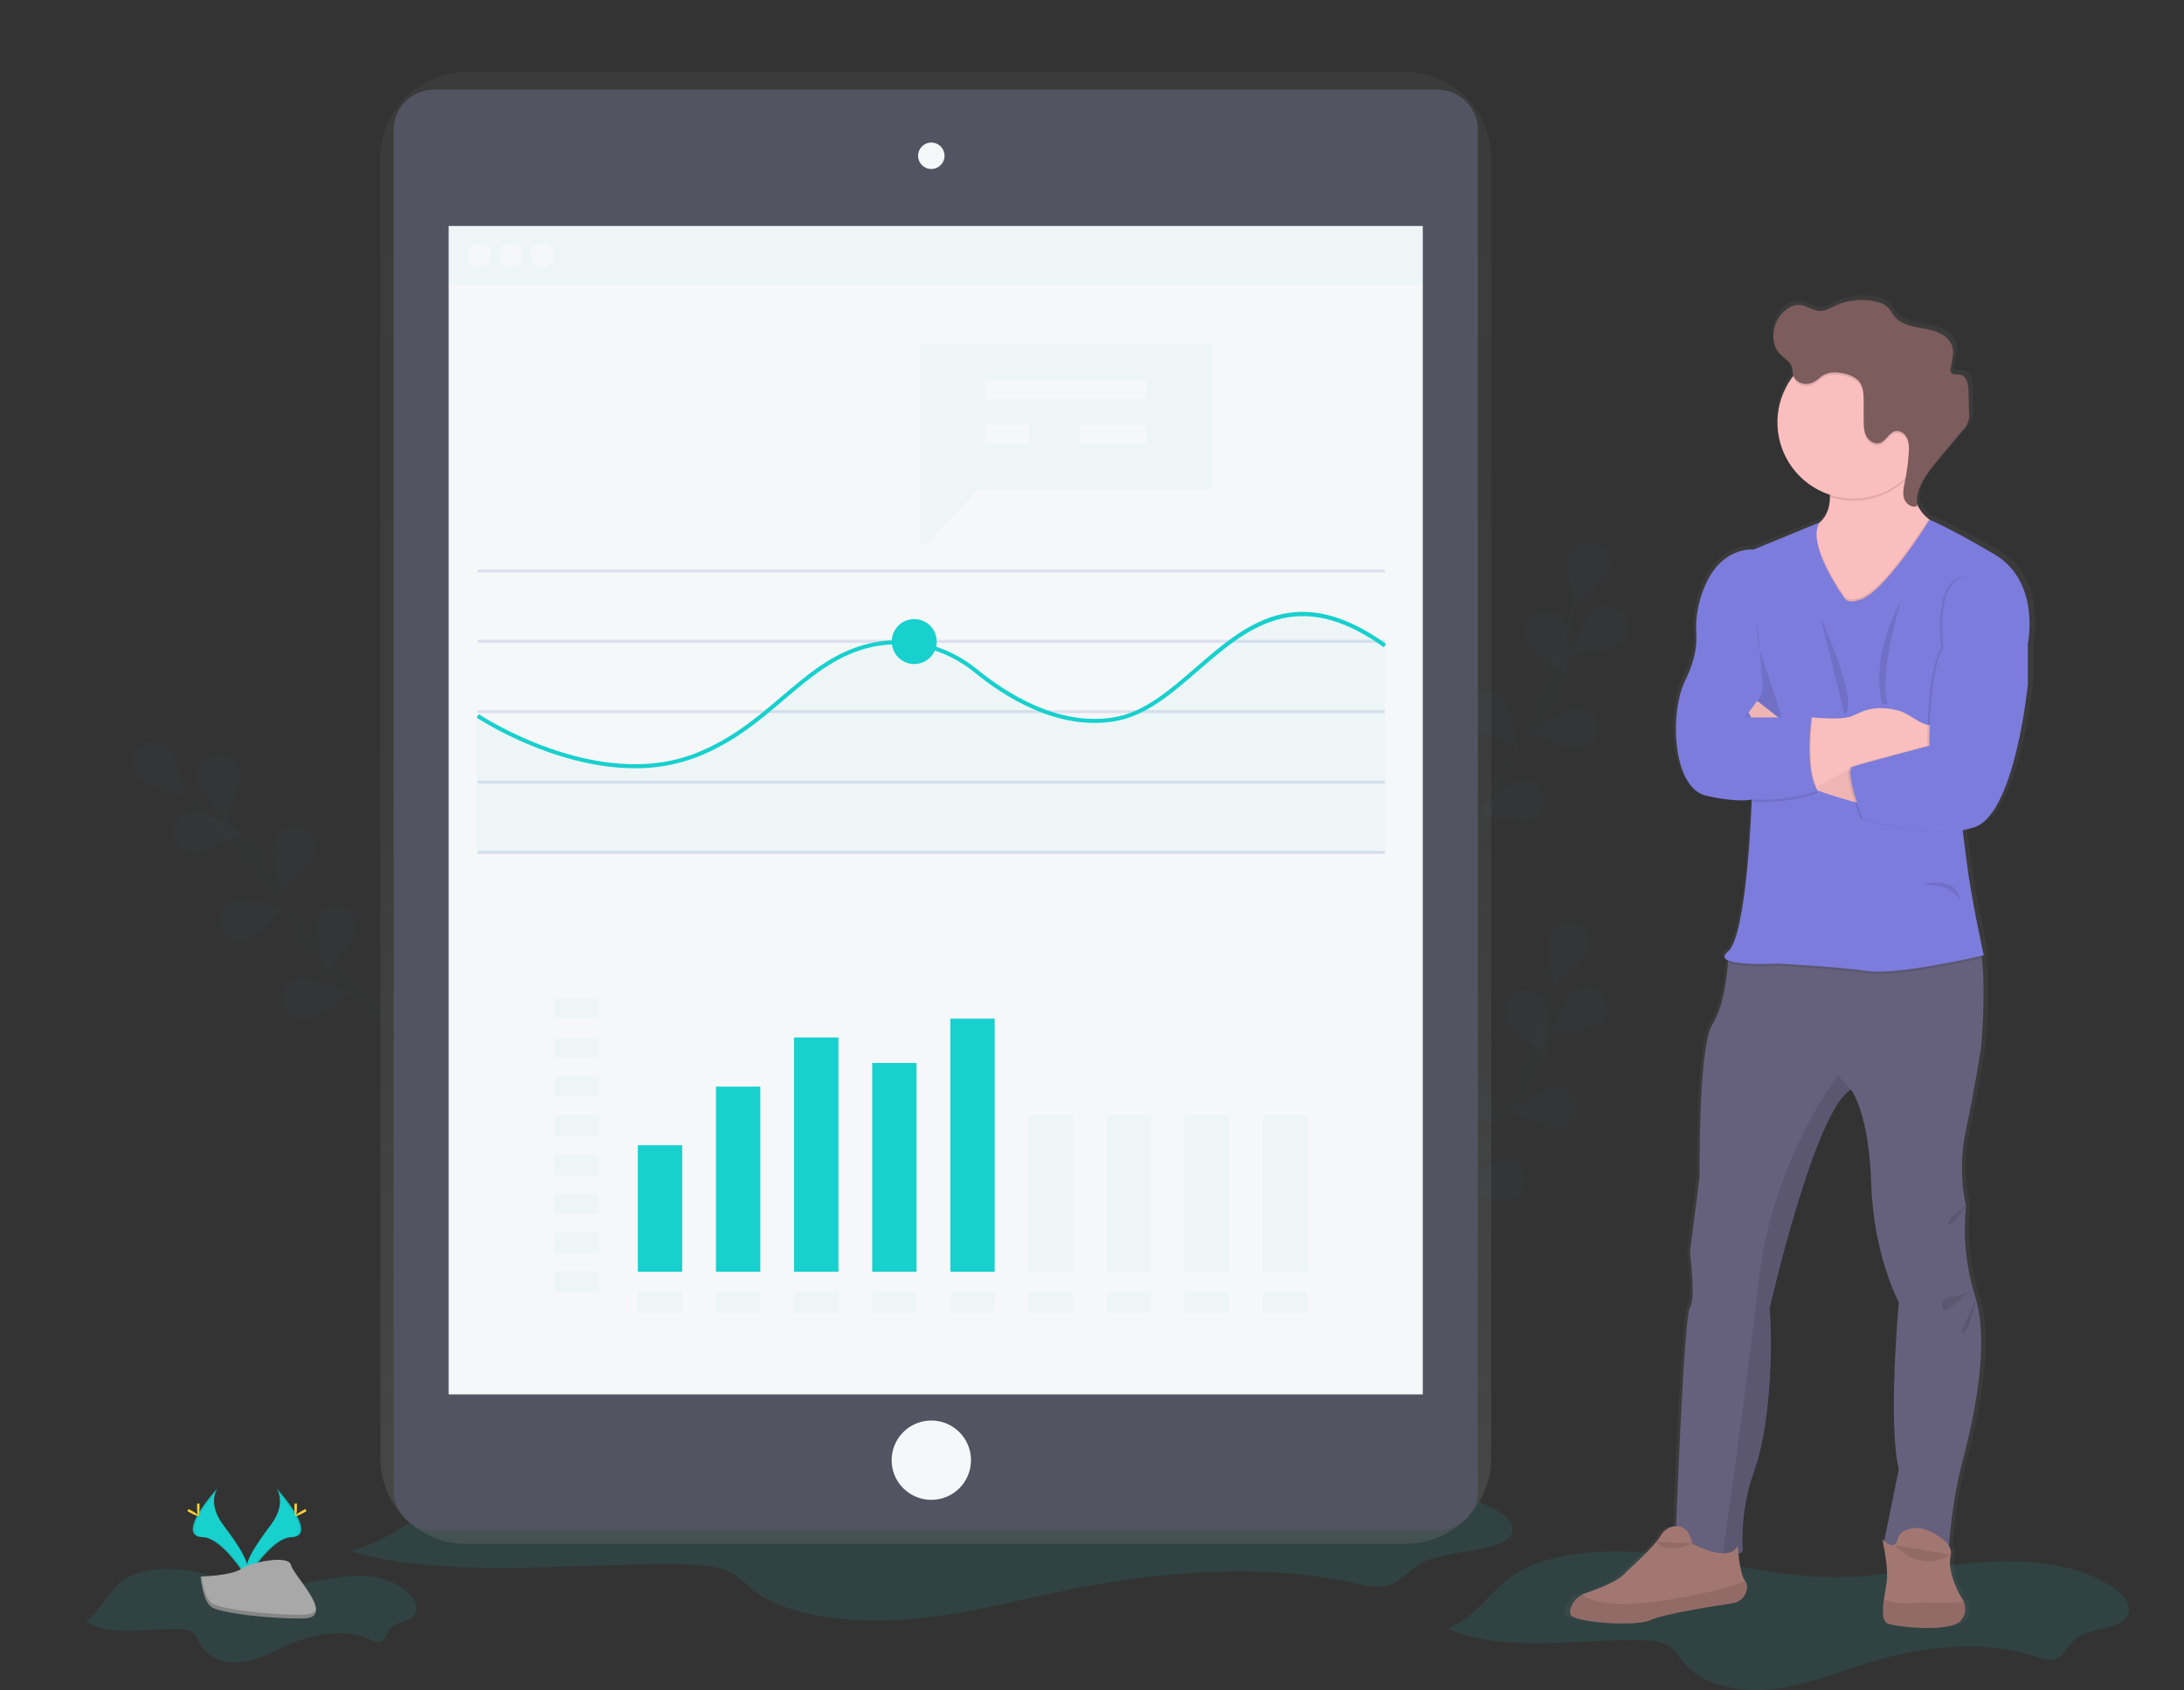<svg width="323" height="250" viewBox="0 0 323 250" fill="none" xmlns="http://www.w3.org/2000/svg">
<rect x="0" y="0" width="323" height="250" fill="#333333" stroke="none"/>
<g clip-path="url(#clip0)">
<g opacity="0.1">
<path opacity="0.1" d="M213.301 188.141C213.301 188.141 214.358 173.318 222.701 165.236C226.223 161.868 228.557 157.449 229.352 152.642C229.711 150.356 229.861 148.043 229.8 145.73" fill="#18D0CD"/>
<path opacity="0.1" d="M235.028 140.606C234.416 142.243 229.68 145.883 229.68 145.883C229.68 145.883 228.485 140.029 229.103 138.392C229.397 137.606 229.991 136.969 230.754 136.621C231.517 136.273 232.387 136.243 233.173 136.537C233.959 136.83 234.596 137.424 234.944 138.187C235.291 138.95 235.322 139.82 235.028 140.606Z" fill="#18D0CD"/>
<path opacity="0.1" d="M236.536 151.503C235.132 152.543 229.18 153.024 229.18 153.024C229.18 153.024 231.361 147.463 232.765 146.421C233.44 145.947 234.273 145.756 235.087 145.888C235.901 146.019 236.631 146.463 237.123 147.125C237.614 147.787 237.828 148.615 237.718 149.432C237.608 150.249 237.184 150.991 236.536 151.5V151.503Z" fill="#18D0CD"/>
<path opacity="0.1" d="M230.534 166.912C228.795 167.103 223.414 164.521 223.414 164.521C223.414 164.521 228.105 160.822 229.841 160.637C230.648 160.593 231.441 160.859 232.058 161.382C232.675 161.904 233.068 162.643 233.156 163.446C233.245 164.25 233.023 165.057 232.535 165.701C232.048 166.346 231.332 166.779 230.534 166.912Z" fill="#18D0CD"/>
<path opacity="0.1" d="M223.367 177.549C221.688 178.03 215.945 176.386 215.945 176.386C215.945 176.386 219.943 171.949 221.622 171.468C222.026 171.34 222.45 171.294 222.872 171.333C223.293 171.371 223.702 171.494 224.075 171.694C224.448 171.894 224.778 172.166 225.043 172.496C225.309 172.825 225.506 173.204 225.623 173.611C225.74 174.017 225.774 174.443 225.723 174.863C225.672 175.284 225.538 175.689 225.327 176.056C225.117 176.423 224.835 176.745 224.498 177.001C224.162 177.257 223.777 177.444 223.367 177.549Z" fill="#18D0CD"/>
<path opacity="0.1" d="M222.842 151.016C223.588 152.594 228.614 155.818 228.614 155.818C228.614 155.818 229.307 149.887 228.557 148.306C228.183 147.573 227.538 147.014 226.759 146.748C225.979 146.483 225.127 146.531 224.383 146.884C223.639 147.237 223.062 147.866 222.774 148.637C222.486 149.409 222.51 150.262 222.842 151.016Z" fill="#18D0CD"/>
<path opacity="0.1" d="M214.615 163.562C215.81 164.844 221.562 166.419 221.562 166.419C221.562 166.419 220.447 160.55 219.261 159.266C218.69 158.653 217.9 158.291 217.064 158.26C216.227 158.229 215.412 158.53 214.797 159.099C214.182 159.667 213.818 160.456 213.784 161.293C213.75 162.129 214.049 162.946 214.615 163.562Z" fill="#18D0CD"/>
<path opacity="0.1" d="M208.296 176.852C209.246 178.316 214.66 180.841 214.66 180.841C214.66 180.841 214.552 174.865 213.599 173.404C213.131 172.727 212.417 172.258 211.609 172.099C210.801 171.939 209.962 172.101 209.272 172.55C208.581 172.999 208.093 173.7 207.91 174.503C207.728 175.307 207.866 176.149 208.296 176.852Z" fill="#18D0CD"/>
<path opacity="0.1" d="M235.028 140.606C234.416 142.243 229.68 145.883 229.68 145.883C229.68 145.883 228.485 140.029 229.103 138.392C229.397 137.606 229.991 136.969 230.754 136.621C231.517 136.273 232.387 136.243 233.173 136.537C233.959 136.83 234.596 137.424 234.944 138.187C235.291 138.95 235.322 139.82 235.028 140.606Z" fill="#18D0CD"/>
<path opacity="0.1" d="M236.536 151.503C235.132 152.543 229.18 153.024 229.18 153.024C229.18 153.024 231.361 147.463 232.765 146.421C233.44 145.947 234.273 145.756 235.087 145.888C235.901 146.019 236.631 146.463 237.123 147.125C237.614 147.787 237.828 148.615 237.718 149.432C237.608 150.249 237.184 150.991 236.536 151.5V151.503Z" fill="#18D0CD"/>
<path opacity="0.1" d="M230.534 166.912C228.795 167.103 223.414 164.521 223.414 164.521C223.414 164.521 228.105 160.822 229.841 160.637C230.648 160.593 231.441 160.859 232.058 161.382C232.675 161.904 233.068 162.643 233.156 163.446C233.245 164.25 233.023 165.057 232.535 165.701C232.048 166.346 231.332 166.779 230.534 166.912Z" fill="#18D0CD"/>
<path opacity="0.1" d="M223.367 177.549C221.688 178.03 215.945 176.386 215.945 176.386C215.945 176.386 219.943 171.949 221.622 171.468C222.026 171.34 222.45 171.294 222.872 171.333C223.293 171.371 223.702 171.494 224.075 171.694C224.448 171.894 224.778 172.166 225.043 172.496C225.309 172.825 225.506 173.204 225.623 173.611C225.74 174.017 225.774 174.443 225.723 174.863C225.672 175.284 225.538 175.689 225.327 176.056C225.117 176.423 224.835 176.745 224.498 177.001C224.162 177.257 223.777 177.444 223.367 177.549Z" fill="#18D0CD"/>
<path opacity="0.1" d="M222.842 151.016C223.588 152.594 228.614 155.818 228.614 155.818C228.614 155.818 229.307 149.887 228.557 148.306C228.183 147.573 227.538 147.014 226.759 146.748C225.979 146.483 225.127 146.531 224.383 146.884C223.639 147.237 223.062 147.866 222.774 148.637C222.486 149.409 222.51 150.262 222.842 151.016Z" fill="#18D0CD"/>
<path opacity="0.1" d="M214.615 163.562C215.81 164.844 221.562 166.419 221.562 166.419C221.562 166.419 220.447 160.55 219.261 159.266C218.69 158.653 217.9 158.291 217.064 158.26C216.227 158.229 215.412 158.53 214.797 159.099C214.182 159.667 213.818 160.456 213.784 161.293C213.75 162.129 214.049 162.946 214.615 163.562Z" fill="#18D0CD"/>
<path opacity="0.1" d="M208.296 176.852C209.246 178.316 214.66 180.841 214.66 180.841C214.66 180.841 214.552 174.865 213.599 173.404C213.131 172.727 212.417 172.258 211.609 172.099C210.801 171.939 209.962 172.101 209.272 172.55C208.581 172.999 208.093 173.7 207.91 174.503C207.728 175.307 207.866 176.149 208.296 176.852Z" fill="#18D0CD"/>
</g>
<g opacity="0.1">
<path opacity="0.1" d="M216.23 132.034C216.23 132.034 217.288 117.211 225.63 109.128C229.151 105.76 231.485 101.341 232.282 96.534C232.644 94.249 232.794 91.936 232.73 89.623" fill="#18D0CD"/>
<path opacity="0.1" d="M237.957 84.499C237.359 86.133 232.611 89.772 232.611 89.772C232.611 89.772 231.416 83.919 232.032 82.285C232.325 81.499 232.919 80.862 233.682 80.514C234.445 80.166 235.315 80.135 236.101 80.429C236.887 80.723 237.524 81.316 237.872 82.08C238.22 82.843 238.25 83.713 237.957 84.499Z" fill="#18D0CD"/>
<path opacity="0.1" d="M239.477 95.393C238.076 96.435 232.121 96.913 232.121 96.913C232.121 96.913 234.302 91.356 235.707 90.313C236.039 90.052 236.421 89.86 236.828 89.749C237.236 89.638 237.662 89.61 238.081 89.666C238.5 89.722 238.904 89.862 239.268 90.076C239.632 90.291 239.949 90.576 240.201 90.916C240.453 91.255 240.635 91.642 240.735 92.052C240.835 92.463 240.852 92.89 240.784 93.307C240.717 93.724 240.566 94.124 240.342 94.482C240.117 94.84 239.823 95.15 239.477 95.393Z" fill="#18D0CD"/>
<path opacity="0.1" d="M233.465 110.804C231.729 110.996 226.348 108.414 226.348 108.414C226.348 108.414 231.039 104.718 232.775 104.53C233.192 104.476 233.615 104.506 234.021 104.618C234.426 104.73 234.805 104.922 235.135 105.182C235.465 105.442 235.741 105.765 235.945 106.133C236.149 106.5 236.277 106.905 236.323 107.323C236.369 107.741 236.331 108.164 236.212 108.567C236.092 108.97 235.894 109.345 235.628 109.671C235.362 109.996 235.033 110.266 234.662 110.463C234.291 110.66 233.884 110.781 233.465 110.819V110.804Z" fill="#18D0CD"/>
<path opacity="0.1" d="M226.297 121.441C224.618 121.922 218.875 120.279 218.875 120.279C218.875 120.279 222.876 115.842 224.552 115.358C225.355 115.139 226.212 115.245 226.937 115.654C227.662 116.062 228.197 116.74 228.426 117.54C228.655 118.34 228.56 119.198 228.161 119.928C227.762 120.658 227.091 121.202 226.294 121.441H226.297Z" fill="#18D0CD"/>
<path opacity="0.1" d="M225.772 94.905C226.519 96.486 231.548 99.71 231.548 99.71C231.548 99.71 232.238 93.776 231.491 92.198C231.319 91.815 231.071 91.469 230.764 91.182C230.456 90.895 230.094 90.673 229.7 90.527C229.305 90.382 228.885 90.316 228.465 90.335C228.044 90.354 227.632 90.456 227.252 90.636C226.872 90.816 226.531 91.07 226.25 91.383C225.969 91.697 225.754 92.063 225.616 92.46C225.478 92.858 225.421 93.279 225.448 93.698C225.475 94.118 225.585 94.529 225.772 94.905Z" fill="#18D0CD"/>
<path opacity="0.1" d="M217.544 107.452C218.739 108.737 224.494 110.308 224.494 110.308C224.494 110.308 223.376 104.44 222.19 103.158C221.615 102.567 220.831 102.223 220.006 102.201C219.181 102.179 218.381 102.48 217.775 103.041C217.168 103.601 216.805 104.375 216.762 105.199C216.719 106.023 217 106.832 217.544 107.452Z" fill="#18D0CD"/>
<path opacity="0.1" d="M211.225 120.745C212.178 122.209 217.59 124.734 217.59 124.734C217.59 124.734 217.482 118.758 216.529 117.297C216.308 116.936 216.018 116.623 215.674 116.376C215.33 116.129 214.941 115.954 214.528 115.86C214.116 115.767 213.689 115.757 213.272 115.831C212.856 115.905 212.458 116.063 212.104 116.293C211.749 116.524 211.444 116.823 211.207 117.174C210.97 117.524 210.806 117.918 210.724 118.333C210.642 118.749 210.644 119.176 210.73 119.59C210.816 120.004 210.985 120.397 211.225 120.745Z" fill="#18D0CD"/>
<path opacity="0.1" d="M237.957 84.499C237.359 86.133 232.611 89.772 232.611 89.772C232.611 89.772 231.416 83.919 232.032 82.285C232.325 81.499 232.919 80.862 233.682 80.514C234.445 80.166 235.315 80.135 236.101 80.429C236.887 80.723 237.524 81.316 237.872 82.08C238.22 82.843 238.25 83.713 237.957 84.499Z" fill="#18D0CD"/>
<path opacity="0.1" d="M239.477 95.393C238.076 96.435 232.121 96.913 232.121 96.913C232.121 96.913 234.302 91.356 235.707 90.313C236.039 90.052 236.421 89.86 236.828 89.749C237.236 89.638 237.662 89.61 238.081 89.666C238.5 89.722 238.904 89.862 239.268 90.076C239.632 90.291 239.949 90.576 240.201 90.916C240.453 91.255 240.635 91.642 240.735 92.052C240.835 92.463 240.852 92.89 240.784 93.307C240.717 93.724 240.566 94.124 240.342 94.482C240.117 94.84 239.823 95.15 239.477 95.393Z" fill="#18D0CD"/>
<path opacity="0.1" d="M233.465 110.804C231.729 110.996 226.348 108.414 226.348 108.414C226.348 108.414 231.039 104.718 232.775 104.53C233.192 104.476 233.615 104.506 234.021 104.618C234.426 104.73 234.805 104.922 235.135 105.182C235.465 105.442 235.741 105.765 235.945 106.133C236.149 106.5 236.277 106.905 236.323 107.323C236.369 107.741 236.331 108.164 236.212 108.567C236.092 108.97 235.894 109.345 235.628 109.671C235.362 109.996 235.033 110.266 234.662 110.463C234.291 110.66 233.884 110.781 233.465 110.819V110.804Z" fill="#18D0CD"/>
<path opacity="0.1" d="M226.297 121.441C224.618 121.922 218.875 120.279 218.875 120.279C218.875 120.279 222.876 115.842 224.552 115.358C225.355 115.139 226.212 115.245 226.937 115.654C227.662 116.062 228.197 116.74 228.426 117.54C228.655 118.34 228.56 119.198 228.161 119.928C227.762 120.658 227.091 121.202 226.294 121.441H226.297Z" fill="#18D0CD"/>
<path opacity="0.1" d="M225.772 94.905C226.519 96.486 231.548 99.71 231.548 99.71C231.548 99.71 232.238 93.776 231.491 92.198C231.319 91.815 231.071 91.469 230.764 91.182C230.456 90.895 230.094 90.673 229.7 90.527C229.305 90.382 228.885 90.316 228.465 90.335C228.044 90.354 227.632 90.456 227.252 90.636C226.872 90.816 226.531 91.07 226.25 91.383C225.969 91.697 225.754 92.063 225.616 92.46C225.478 92.858 225.421 93.279 225.448 93.698C225.475 94.118 225.585 94.529 225.772 94.905Z" fill="#18D0CD"/>
<path opacity="0.1" d="M217.544 107.452C218.739 108.737 224.494 110.308 224.494 110.308C224.494 110.308 223.376 104.44 222.19 103.158C221.615 102.567 220.831 102.223 220.006 102.201C219.181 102.179 218.381 102.48 217.775 103.041C217.168 103.601 216.805 104.375 216.762 105.199C216.719 106.023 217 106.832 217.544 107.452Z" fill="#18D0CD"/>
<path opacity="0.1" d="M211.225 120.745C212.178 122.209 217.59 124.734 217.59 124.734C217.59 124.734 217.482 118.758 216.529 117.297C216.308 116.936 216.018 116.623 215.674 116.376C215.33 116.129 214.941 115.954 214.528 115.86C214.116 115.767 213.689 115.757 213.272 115.831C212.856 115.905 212.458 116.063 212.104 116.293C211.749 116.524 211.444 116.823 211.207 117.174C210.97 117.524 210.806 117.918 210.724 118.333C210.642 118.749 210.644 119.176 210.73 119.59C210.816 120.004 210.985 120.397 211.225 120.745Z" fill="#18D0CD"/>
</g>
<g opacity="0.1">
<path opacity="0.1" d="M57.725 151.455C57.725 151.455 44.963 143.847 41.488 132.768C40.065 128.108 37.167 124.037 33.23 121.166C31.35 119.816 29.349 118.641 27.254 117.658" fill="#18D0CD"/>
<path opacity="0.1" d="M25.027 110.679C26.222 111.96 27.336 117.829 27.336 117.829C27.336 117.829 21.573 116.26 20.387 114.978C19.843 114.359 19.563 113.551 19.606 112.728C19.648 111.905 20.011 111.131 20.615 110.571C21.22 110.011 22.019 109.709 22.843 109.729C23.667 109.749 24.45 110.09 25.027 110.679Z" fill="#18D0CD"/>
<path opacity="0.1" d="M35.439 114.243C35.737 115.964 33.49 121.498 33.49 121.498C33.49 121.498 29.505 117.049 29.206 115.328C29.123 114.914 29.124 114.488 29.209 114.074C29.293 113.66 29.46 113.268 29.698 112.92C29.937 112.571 30.243 112.274 30.598 112.046C30.953 111.818 31.35 111.663 31.766 111.591C32.182 111.518 32.608 111.53 33.02 111.625C33.431 111.72 33.819 111.896 34.161 112.143C34.504 112.39 34.793 112.703 35.012 113.064C35.232 113.425 35.377 113.826 35.439 114.243Z" fill="#18D0CD"/>
<path opacity="0.1" d="M46.509 126.518C45.911 128.155 41.164 131.797 41.164 131.797C41.164 131.797 39.968 125.944 40.581 124.31C40.717 123.909 40.933 123.54 41.214 123.224C41.496 122.909 41.838 122.653 42.22 122.471C42.602 122.29 43.017 122.187 43.439 122.169C43.862 122.151 44.284 122.217 44.681 122.365C45.077 122.513 45.44 122.738 45.747 123.029C46.055 123.319 46.301 123.668 46.472 124.055C46.642 124.442 46.733 124.86 46.74 125.283C46.746 125.706 46.668 126.126 46.509 126.518Z" fill="#18D0CD"/>
<path opacity="0.1" d="M52.783 137.701C52.461 139.419 48.409 143.824 48.409 143.824C48.409 143.824 46.243 138.257 46.569 136.542C46.646 136.134 46.802 135.745 47.03 135.398C47.257 135.05 47.551 134.751 47.894 134.517C48.237 134.283 48.623 134.119 49.029 134.034C49.436 133.949 49.855 133.945 50.263 134.022C50.671 134.099 51.06 134.256 51.408 134.483C51.755 134.71 52.054 135.004 52.288 135.347C52.522 135.69 52.687 136.076 52.772 136.482C52.856 136.889 52.861 137.308 52.783 137.716V137.701Z" fill="#18D0CD"/>
<path opacity="0.1" d="M28.848 126.243C30.593 126.285 35.735 123.255 35.735 123.255C35.735 123.255 30.745 119.968 28.997 119.926C28.169 119.923 27.372 120.245 26.778 120.822C26.184 121.4 25.841 122.188 25.821 123.016C25.802 123.844 26.108 124.647 26.674 125.252C27.239 125.857 28.02 126.216 28.848 126.252V126.243Z" fill="#18D0CD"/>
<path opacity="0.1" d="M36.354 139.231C38.034 138.747 42.032 134.307 42.032 134.307C42.032 134.307 36.289 132.667 34.609 133.151C33.821 133.398 33.16 133.943 32.769 134.671C32.377 135.399 32.285 136.251 32.514 137.045C32.742 137.839 33.272 138.512 33.99 138.921C34.709 139.33 35.558 139.441 36.357 139.231H36.354Z" fill="#18D0CD"/>
<path opacity="0.1" d="M45.388 150.851C47.127 150.66 51.815 146.967 51.815 146.967C51.815 146.967 46.437 144.379 44.695 144.577C44.266 144.6 43.846 144.711 43.461 144.902C43.076 145.094 42.734 145.361 42.456 145.689C42.179 146.017 41.971 146.398 41.845 146.81C41.719 147.221 41.679 147.653 41.726 148.08C41.773 148.507 41.907 148.921 42.12 149.294C42.332 149.668 42.618 149.995 42.961 150.254C43.303 150.513 43.696 150.7 44.113 150.803C44.53 150.905 44.964 150.922 45.388 150.851Z" fill="#18D0CD"/>
<path opacity="0.1" d="M25.027 110.679C26.222 111.96 27.336 117.829 27.336 117.829C27.336 117.829 21.573 116.26 20.387 114.978C19.843 114.359 19.563 113.551 19.606 112.728C19.648 111.905 20.011 111.131 20.615 110.571C21.22 110.011 22.019 109.709 22.843 109.729C23.667 109.749 24.45 110.09 25.027 110.679Z" fill="#18D0CD"/>
<path opacity="0.1" d="M35.439 114.243C35.737 115.964 33.49 121.498 33.49 121.498C33.49 121.498 29.505 117.049 29.206 115.328C29.123 114.914 29.124 114.488 29.209 114.074C29.293 113.66 29.46 113.268 29.698 112.92C29.937 112.571 30.243 112.274 30.598 112.046C30.953 111.818 31.35 111.663 31.766 111.591C32.182 111.518 32.608 111.53 33.02 111.625C33.431 111.72 33.819 111.896 34.161 112.143C34.504 112.39 34.793 112.703 35.012 113.064C35.232 113.425 35.377 113.826 35.439 114.243Z" fill="#18D0CD"/>
<path opacity="0.1" d="M46.509 126.518C45.911 128.155 41.164 131.797 41.164 131.797C41.164 131.797 39.968 125.944 40.581 124.31C40.717 123.909 40.933 123.54 41.214 123.224C41.496 122.909 41.838 122.653 42.22 122.471C42.602 122.29 43.017 122.187 43.439 122.169C43.862 122.151 44.284 122.217 44.681 122.365C45.077 122.513 45.44 122.738 45.747 123.029C46.055 123.319 46.301 123.668 46.472 124.055C46.642 124.442 46.733 124.86 46.74 125.283C46.746 125.706 46.668 126.126 46.509 126.518Z" fill="#18D0CD"/>
<path opacity="0.1" d="M52.783 137.701C52.461 139.419 48.409 143.824 48.409 143.824C48.409 143.824 46.243 138.257 46.569 136.542C46.646 136.134 46.802 135.745 47.03 135.398C47.257 135.05 47.551 134.751 47.894 134.517C48.237 134.283 48.623 134.119 49.029 134.034C49.436 133.949 49.855 133.945 50.263 134.022C50.671 134.099 51.06 134.256 51.408 134.483C51.755 134.71 52.054 135.004 52.288 135.347C52.522 135.69 52.687 136.076 52.772 136.482C52.856 136.889 52.861 137.308 52.783 137.716V137.701Z" fill="#18D0CD"/>
<path opacity="0.1" d="M28.848 126.243C30.593 126.285 35.735 123.255 35.735 123.255C35.735 123.255 30.745 119.968 28.997 119.926C28.169 119.923 27.372 120.245 26.778 120.822C26.184 121.4 25.841 122.188 25.821 123.016C25.802 123.844 26.108 124.647 26.674 125.252C27.239 125.857 28.02 126.216 28.848 126.252V126.243Z" fill="#18D0CD"/>
<path opacity="0.1" d="M36.354 139.231C38.034 138.747 42.032 134.307 42.032 134.307C42.032 134.307 36.289 132.667 34.609 133.151C33.821 133.398 33.16 133.943 32.769 134.671C32.377 135.399 32.285 136.251 32.514 137.045C32.742 137.839 33.272 138.512 33.99 138.921C34.709 139.33 35.558 139.441 36.357 139.231H36.354Z" fill="#18D0CD"/>
<path opacity="0.1" d="M45.388 150.851C47.127 150.66 51.815 146.967 51.815 146.967C51.815 146.967 46.437 144.379 44.695 144.577C44.266 144.6 43.846 144.711 43.461 144.902C43.076 145.094 42.734 145.361 42.456 145.689C42.179 146.017 41.971 146.398 41.845 146.81C41.719 147.221 41.679 147.653 41.726 148.08C41.773 148.507 41.907 148.921 42.12 149.294C42.332 149.668 42.618 149.995 42.961 150.254C43.303 150.513 43.696 150.7 44.113 150.803C44.53 150.905 44.964 150.922 45.388 150.851Z" fill="#18D0CD"/>
</g>
<path opacity="0.1" d="M214.152 240.932C222.731 244.663 233.197 242.393 242.932 242.656C244.262 242.691 245.675 242.802 246.742 243.447C247.808 244.093 248.337 245.136 249.069 246.032C251.797 249.36 257.388 250.43 262.273 249.865C267.158 249.301 271.637 247.43 276.247 246.008C284.216 243.546 293.324 242.422 301.185 245.112C301.905 245.357 302.679 245.64 303.438 245.542C305.162 245.324 305.676 243.537 306.88 242.518C309.055 240.675 313.782 241.177 314.738 238.747C315.297 237.325 314.009 235.867 312.605 234.896C307.226 231.179 299.547 230.566 292.517 231.14C285.486 231.714 278.575 233.294 271.509 233.3C262.703 233.3 254.197 230.874 245.478 229.879C239.439 229.192 232.848 229.282 227.186 231.304C221.048 233.492 219.698 238.419 214.152 240.932Z" fill="#18D0CD"/>
<path opacity="0.1" d="M51.812 229.485C66.453 233.701 84.321 231.134 100.934 231.433C103.208 231.475 105.616 231.597 107.442 232.329C109.267 233.061 110.164 234.242 111.416 235.252C116.071 239.013 125.611 240.223 133.948 239.584C142.284 238.945 149.933 236.832 157.803 235.225C171.404 232.443 186.954 231.176 200.369 234.209C201.6 234.487 202.897 234.806 204.218 234.696C207.158 234.448 208.033 232.431 210.092 231.278C213.806 229.186 221.87 229.763 223.502 227.02C224.458 225.412 222.259 223.763 219.863 222.666C210.696 218.468 197.579 217.775 185.576 218.423C173.574 219.072 161.777 220.856 149.721 220.865C134.692 220.865 120.17 218.125 105.287 216.998C94.979 216.221 83.73 216.317 74.064 218.612C63.585 221.089 61.275 226.655 51.812 229.485Z" fill="#18D0CD"/>
<path opacity="0.1" d="M12.625 239.817C16.808 242.333 21.888 240.803 26.626 240.98C27.275 241.004 27.962 241.078 28.482 241.511C29.002 241.945 29.259 242.653 29.614 243.256C30.941 245.5 33.66 246.223 36.035 245.841C38.411 245.459 40.592 244.201 42.836 243.239C46.72 241.58 51.145 240.824 54.967 242.641C55.294 242.85 55.678 242.955 56.066 242.94C56.903 242.79 57.154 241.586 57.74 240.899C58.797 239.656 61.098 240.003 61.561 238.356C61.833 237.397 61.206 236.414 60.525 235.76C57.913 233.253 54.172 232.841 50.751 233.226C47.33 233.611 43.968 234.657 40.529 234.657C36.248 234.657 32.109 233.023 27.866 232.35C24.926 231.884 21.72 231.944 18.965 233.313C15.98 234.807 15.323 238.129 12.625 239.817Z" fill="#18D0CD"/>
<path d="M207.806 10.658H68.981C67.311 10.655 65.657 10.981 64.113 11.618C62.569 12.254 61.166 13.189 59.984 14.368C58.801 15.547 57.862 16.947 57.221 18.489C56.58 20.031 56.248 21.684 56.246 23.353V215.695C56.253 219.066 57.599 222.296 59.987 224.675C62.375 227.054 65.61 228.388 68.981 228.382H207.806C209.476 228.385 211.13 228.059 212.673 227.422C214.217 226.786 215.62 225.851 216.803 224.672C217.985 223.493 218.924 222.093 219.565 220.551C220.207 219.009 220.538 217.356 220.54 215.686V23.353C220.538 21.684 220.207 20.031 219.565 18.489C218.924 16.947 217.985 15.547 216.803 14.368C215.62 13.189 214.217 12.254 212.673 11.618C211.13 10.981 209.476 10.655 207.806 10.658Z" fill="url(#paint0_linear)"/>
<path d="M212.595 13.267H64.179C60.879 13.267 58.203 15.942 58.203 19.242V220.462C58.203 223.762 60.879 226.437 64.179 226.437H212.595C215.896 226.437 218.571 223.762 218.571 220.462V19.242C218.571 15.942 215.896 13.267 212.595 13.267Z" fill="#535461"/>
<path d="M210.423 33.429H66.352V206.272H210.423V33.429Z" fill="#F6F7F9"/>
<path d="M137.734 25C138.815 25 139.692 24.124 139.692 23.043C139.692 21.962 138.815 21.086 137.734 21.086C136.654 21.086 135.777 21.962 135.777 23.043C135.777 24.124 136.654 25 137.734 25Z" fill="#F6F7F9"/>
<path d="M137.735 221.875C140.976 221.875 143.604 219.247 143.604 216.006C143.604 212.766 140.976 210.138 137.735 210.138C134.495 210.138 131.867 212.766 131.867 216.006C131.867 219.247 134.495 221.875 137.735 221.875Z" fill="#F6F7F9"/>
<g opacity="0.2">
<path opacity="0.2" d="M210.423 33.429H66.352V42.043H210.423V33.429Z" fill="#18D0CD"/>
</g>
<path d="M70.857 39.575C71.872 39.575 72.695 38.752 72.695 37.737C72.695 36.723 71.872 35.9 70.857 35.9C69.842 35.9 69.019 36.723 69.019 37.737C69.019 38.752 69.842 39.575 70.857 39.575Z" fill="#F6F7F9"/>
<path d="M75.537 39.575C76.552 39.575 77.374 38.752 77.374 37.737C77.374 36.723 76.552 35.9 75.537 35.9C74.522 35.9 73.699 36.723 73.699 37.737C73.699 38.752 74.522 39.575 75.537 39.575Z" fill="#F6F7F9"/>
<path d="M80.216 39.575C81.231 39.575 82.054 38.752 82.054 37.737C82.054 36.723 81.231 35.9 80.216 35.9C79.202 35.9 78.379 36.723 78.379 37.737C78.379 38.752 79.202 39.575 80.216 39.575Z" fill="#F6F7F9"/>
<path d="M204.813 84.239H70.652V84.687H204.813V84.239Z" fill="#DCE0ED"/>
<path d="M204.813 94.646H70.652V95.094H204.813V94.646Z" fill="#DCE0ED"/>
<path d="M204.813 105.056H70.652V105.504H204.813V105.056Z" fill="#DCE0ED"/>
<path d="M204.813 115.462H70.652V115.911H204.813V115.462Z" fill="#DCE0ED"/>
<path d="M204.813 125.87H70.652V126.318H204.813V125.87Z" fill="#DCE0ED"/>
<g opacity="0.2">
<path opacity="0.2" d="M204.814 126.318H70.488V105.85L82.808 111.922L95.557 113.652L106.744 110.278L120.24 99.812L127.029 95.891L131.992 94.935L136.74 95.189L144.547 99.047L155.163 105.808L163.494 106.878L170.097 104.601L184.098 93.137L191.245 90.588L198.724 91.744L204.814 95.261V126.318Z" fill="#18D0CD"/>
</g>
<path d="M93.905 113.646C81.807 113.646 70.629 106.248 70.488 106.152L70.823 105.656C70.996 105.773 88.201 117.154 102.821 111.453C108.151 109.361 111.946 106.14 115.618 103.012C119.451 99.746 123.07 96.663 128.006 95.324C133.665 93.791 139.85 95.178 144.55 99.041C148.569 102.343 156.571 107.643 165.023 106.06C169.332 105.25 172.962 102.104 176.808 98.772C184.179 92.384 191.804 85.778 204.993 95.255L204.643 95.739C191.837 86.537 184.397 92.987 177.199 99.223C173.291 102.609 169.601 105.797 165.134 106.645C156.439 108.277 148.27 102.868 144.171 99.501C139.62 95.763 133.638 94.422 128.161 95.901C123.357 97.203 119.795 100.245 116.003 103.466C112.295 106.627 108.462 109.893 103.039 112.009C100.123 113.119 97.025 113.675 93.905 113.646Z" fill="#18D0CD"/>
<path d="M135.208 98.231C137.045 98.231 138.534 96.742 138.534 94.906C138.534 93.069 137.045 91.58 135.208 91.58C133.372 91.58 131.883 93.069 131.883 94.906C131.883 96.742 133.372 98.231 135.208 98.231Z" fill="#18D0CD"/>
<g opacity="0.2">
<path opacity="0.2" d="M178.589 50.899H136.638C136.458 50.899 136.284 50.971 136.157 51.099C136.029 51.227 135.957 51.4 135.957 51.581V79.951C135.957 80.087 135.998 80.221 136.075 80.333C136.152 80.446 136.261 80.533 136.387 80.584C136.514 80.634 136.653 80.645 136.786 80.615C136.92 80.585 137.041 80.516 137.134 80.417L144.404 72.663C144.467 72.596 144.544 72.541 144.63 72.504C144.715 72.467 144.807 72.448 144.9 72.448H178.589C178.769 72.448 178.943 72.377 179.071 72.249C179.198 72.121 179.27 71.948 179.27 71.767V51.575C179.268 51.395 179.196 51.223 179.068 51.097C178.941 50.97 178.768 50.899 178.589 50.899Z" fill="#18D0CD"/>
</g>
<path d="M169.556 56.152H145.668V59.14H169.556V56.152Z" fill="#F6F7F9"/>
<path d="M152.226 62.773H145.668V65.761H152.226V62.773Z" fill="#F6F7F9"/>
<g opacity="0.2">
<path opacity="0.2" d="M88.543 147.699H81.984V150.687H88.543V147.699Z" fill="#18D0CD"/>
</g>
<g opacity="0.2">
<path opacity="0.2" d="M88.543 153.475H81.984V156.463H88.543V153.475Z" fill="#18D0CD"/>
</g>
<g opacity="0.2">
<path opacity="0.2" d="M88.543 159.25H81.984V162.238H88.543V159.25Z" fill="#18D0CD"/>
</g>
<g opacity="0.2">
<path opacity="0.2" d="M88.543 165.029H81.984V168.017H88.543V165.029Z" fill="#18D0CD"/>
</g>
<g opacity="0.2">
<path opacity="0.2" d="M88.543 170.805H81.984V173.793H88.543V170.805Z" fill="#18D0CD"/>
</g>
<g opacity="0.2">
<path opacity="0.2" d="M88.543 176.581H81.984V179.568H88.543V176.581Z" fill="#18D0CD"/>
</g>
<g opacity="0.2">
<path opacity="0.2" d="M88.543 182.359H81.984V185.347H88.543V182.359Z" fill="#18D0CD"/>
</g>
<g opacity="0.2">
<path opacity="0.2" d="M88.543 188.135H81.984V191.123H88.543V188.135Z" fill="#18D0CD"/>
</g>
<g opacity="0.2">
<path opacity="0.2" d="M100.891 191.123H94.332V194.111H100.891V191.123Z" fill="#18D0CD"/>
</g>
<g opacity="0.2">
<path opacity="0.2" d="M112.445 191.123H105.887V194.111H112.445V191.123Z" fill="#18D0CD"/>
</g>
<g opacity="0.2">
<path opacity="0.2" d="M124 191.123H117.441V194.111H124V191.123Z" fill="#18D0CD"/>
</g>
<g opacity="0.2">
<path opacity="0.2" d="M135.551 191.123H128.992V194.111H135.551V191.123Z" fill="#18D0CD"/>
</g>
<g opacity="0.2">
<path opacity="0.2" d="M147.105 191.123H140.547V194.111H147.105V191.123Z" fill="#18D0CD"/>
</g>
<g opacity="0.2">
<path opacity="0.2" d="M158.66 191.123H152.102V194.111H158.66V191.123Z" fill="#18D0CD"/>
</g>
<g opacity="0.2">
<path opacity="0.2" d="M170.211 191.123H163.652V194.111H170.211V191.123Z" fill="#18D0CD"/>
</g>
<g opacity="0.2">
<path opacity="0.2" d="M181.766 191.123H175.207V194.111H181.766V191.123Z" fill="#18D0CD"/>
</g>
<g opacity="0.2">
<path opacity="0.2" d="M193.32 191.123H186.762V194.111H193.32V191.123Z" fill="#18D0CD"/>
</g>
<path d="M169.556 62.773H159.598V65.761H169.556V62.773Z" fill="#F6F7F9"/>
<path d="M100.891 169.41H94.332V188.135H100.891V169.41Z" fill="#18D0CD"/>
<path d="M112.445 160.745H105.887V188.135H112.445V160.745Z" fill="#18D0CD"/>
<path d="M124 153.475H117.441V188.135H124V153.475Z" fill="#18D0CD"/>
<path d="M135.551 157.243H128.992V188.132H135.551V157.243Z" fill="#18D0CD"/>
<path d="M147.105 150.688H140.547V188.135H147.105V150.688Z" fill="#18D0CD"/>
<g opacity="0.2">
<path opacity="0.2" d="M158.66 165.029H152.102V188.135H158.66V165.029Z" fill="#18D0CD"/>
</g>
<g opacity="0.2">
<path opacity="0.2" d="M170.211 165.029H163.652V188.135H170.211V165.029Z" fill="#18D0CD"/>
</g>
<g opacity="0.2">
<path opacity="0.2" d="M181.766 165.029H175.207V188.135H181.766V165.029Z" fill="#18D0CD"/>
</g>
<g opacity="0.2">
<path opacity="0.2" d="M193.32 165.029H186.762V188.135H193.32V165.029Z" fill="#18D0CD"/>
</g>
<path d="M295.649 81.421C288.547 77.336 285.863 76.323 285.849 76.317L285.705 76.213C284.93 75.618 284.315 74.841 283.912 73.951C283.912 73.787 283.912 73.625 283.912 73.464V73.512C284.026 71.348 285.565 69.379 287.026 67.661L290.758 63.269C291.183 62.836 291.511 62.316 291.72 61.745C291.797 61.44 291.831 61.125 291.821 60.81C291.821 60.681 291.821 60.553 291.821 60.428C291.803 59.337 291.771 58.243 291.732 57.141C291.696 56.188 291.451 54.986 290.498 54.789C290.002 54.688 289.347 54.867 289.084 54.44C288.996 54.265 288.974 54.065 289.022 53.875C289.02 53.89 289.02 53.905 289.022 53.92V53.866C289.207 53.13 289.326 52.379 289.377 51.622C289.396 51.237 289.343 50.852 289.222 50.487C288.669 48.903 286.769 48.255 285.087 47.956C283.404 47.657 281.522 47.4 280.467 46.086C280.142 45.679 279.92 45.189 279.55 44.822C279.063 44.39 278.47 44.097 277.832 43.973C275.746 43.457 273.547 43.649 271.581 44.517C270.768 44.878 269.953 45.368 269.062 45.315C268.172 45.261 267.344 44.618 266.43 44.463C264.954 44.212 263.541 45.297 262.815 46.578C262.383 47.341 262.153 48.2 262.145 49.076C262.145 49.124 262.145 49.175 262.145 49.223C262.123 50.164 262.467 51.078 263.104 51.772C263.741 52.432 264.691 52.886 264.954 53.755C265.061 54.108 265.035 54.49 265.13 54.849C265.13 54.894 265.157 54.939 265.172 54.98L265.124 55.043C263.601 56.996 262.776 59.403 262.782 61.88C262.797 64.282 263.577 66.618 265.007 68.548C266.437 70.478 268.445 71.904 270.739 72.618C270.739 72.729 270.739 72.842 270.739 72.953C270.739 74.309 270.353 75.693 269.194 76.712L259.136 80.757C259.136 80.757 253.074 80.037 250.887 88.9C250.535 90.371 250.408 91.887 250.51 93.396C250.591 94.732 250.406 97.086 248.852 100.131C246.363 105.001 246.931 116.182 252.016 117.291C256.818 118.337 258.697 117.888 258.888 117.85V118.044C258.811 120.135 258.049 138.239 255.279 140.429C254.514 141.027 254.658 141.445 255.279 141.72C255.279 141.72 255.279 141.837 255.261 142.046C255.177 143.369 254.75 148.41 252.898 151.279C250.749 154.598 250.973 173.754 250.973 173.754L249.53 185.057C249.53 185.057 250.427 192.031 249.53 193.25C248.724 194.335 247.648 220.141 247.439 225.732H247.343C246.9 225.758 246.471 225.893 246.092 226.124C245.714 226.354 245.397 226.674 245.171 227.055C243.976 228.986 239.822 232.55 239.822 232.55C238.926 233.832 235.583 235.057 233.817 235.637C233.58 235.713 233.352 235.813 233.135 235.936C232.476 236.295 231.946 236.854 231.621 237.531C231.506 237.731 231.432 237.952 231.404 238.181C231.375 238.41 231.393 238.642 231.456 238.864C231.91 239.969 241.293 240.743 243.665 239.638C245.532 238.765 252.928 237.621 255.996 237.173C256.553 237.102 257.071 236.848 257.469 236.451C257.866 236.054 258.121 235.536 258.192 234.979C258.219 234.785 258.207 234.588 258.155 234.399C258.104 234.21 258.015 234.033 257.893 233.88C257.296 233.151 256.997 231.164 256.869 229.867C257.118 229.766 257.351 229.628 257.559 229.458C257.307 225.435 257.883 221.404 259.253 217.614C261.515 211.638 262.193 200.561 261.643 193.366C261.643 193.366 268.539 163.696 273.966 160.927C274.049 161.031 276.682 164.413 277.016 174.874C277.357 185.502 281.199 192.476 281.199 192.476C281.199 192.476 279.502 210.523 281.199 217.276L278.979 227.931C278.818 227.79 278.713 227.683 278.713 227.683C278.713 227.683 278.779 227.982 278.872 228.454L278.824 228.678L278.92 228.702C279.17 230.034 279.544 232.356 279.392 233.718C279.302 234.492 279.093 235.556 278.937 236.599C278.704 238.239 278.639 239.829 279.502 240.184C280.915 240.752 289.225 241.529 290.638 239.703C290.955 239.331 291.162 238.877 291.235 238.394C291.308 237.91 291.244 237.416 291.05 236.966C290.948 236.715 290.809 236.481 290.638 236.27C290.638 236.27 288.433 232.664 289.055 230.121C289.114 229.872 289.121 229.614 289.075 229.363C289.03 229.112 288.934 228.872 288.792 228.66C288.887 227.411 289.389 221.635 290.695 216.729C292.108 211.402 295.093 199.722 292.897 192.04C292.813 191.741 292.718 191.442 292.616 191.143C291.349 186.951 290.926 182.548 291.373 178.191C290.558 174.47 290.558 170.617 291.373 166.896C292.73 160.696 293.677 154.607 293.677 154.607C293.677 154.607 294.427 146.417 293.772 141.394L293.728 141.072L294.086 140.991C294.086 140.991 292.165 132.466 291.487 127.043C291.325 125.762 291.116 124.139 290.889 122.406C291.515 122.306 292.132 122.153 292.733 121.949C298.816 119.837 300.728 100.797 300.728 100.797V94.762C300.728 94.762 302.772 85.517 295.649 81.421ZM250.173 228.448C249.984 228.352 249.874 228.289 249.874 228.289L250.173 228.448Z" fill="url(#paint1_linear)"/>
<path d="M291.967 191.305C294.614 198.918 291.524 211.273 290.09 216.789C288.656 222.305 288.214 228.929 288.214 228.929C282.587 229.811 278.506 228.705 278.506 228.705L280.822 217.351C279.166 210.622 280.822 192.638 280.822 192.638C280.822 192.638 277.072 185.688 276.74 175.096C276.414 164.668 273.845 161.3 273.752 161.196C268.457 163.954 261.726 193.525 261.726 193.525C262.278 200.696 261.615 211.728 259.41 217.686C258.073 221.47 257.51 225.485 257.755 229.491C256.984 230.142 255.911 230.253 254.752 230.067C251.612 229.545 247.844 226.832 247.844 226.832C247.844 226.832 249.039 194.619 249.935 193.403C250.832 192.187 249.935 185.237 249.935 185.237L251.367 173.984C251.367 173.984 251.148 154.894 253.243 151.575C255.054 148.715 255.469 143.692 255.55 142.375C255.55 142.166 255.568 142.049 255.568 142.049L258.759 138.224C258.759 138.224 289.654 135.909 291.97 138.224C292.54 138.795 292.89 140.086 293.099 141.714C293.735 146.719 293.006 154.882 293.006 154.882C293.006 154.882 292.08 160.951 290.756 167.133C289.959 170.841 289.959 174.677 290.756 178.385C290.317 182.73 290.728 187.118 291.967 191.305Z" fill="#65617D"/>
<path d="M290.035 239.686C288.655 241.506 280.546 240.732 279.165 240.167C278.323 239.817 278.389 238.234 278.616 236.599C278.759 235.56 278.971 234.508 279.058 233.728C279.279 231.741 278.395 227.713 278.395 227.713C278.395 227.713 280.217 229.643 280.656 227.713C280.851 226.871 281.529 226.437 282.231 226.219C283.177 225.935 284.193 225.999 285.096 226.399C286.528 227.02 288.921 228.347 288.491 230.139C287.893 232.673 290.035 236.268 290.035 236.268C290.201 236.478 290.336 236.712 290.436 236.961C290.625 237.408 290.688 237.899 290.617 238.379C290.546 238.86 290.345 239.312 290.035 239.686Z" fill="#A27772"/>
<path opacity="0.1" d="M290.033 239.686C288.652 241.505 280.543 240.731 279.163 240.167C278.32 239.817 278.386 238.234 278.613 236.599C279.482 237.005 280.964 237.346 283.432 237.116C284.009 237.062 284.589 237.044 285.168 237.062C286.924 237.143 288.682 237.108 290.433 236.958C290.623 237.405 290.686 237.897 290.615 238.378C290.544 238.859 290.343 239.311 290.033 239.686Z" fill="black"/>
<path opacity="0.1" d="M261.736 193.513C262.288 200.684 261.625 211.716 259.42 217.674C258.082 221.458 257.52 225.473 257.765 229.479C256.994 230.13 255.921 230.241 254.762 230.056C255.428 225.395 258.264 205.351 260.095 189.512C262.151 171.474 271.832 159.062 271.832 159.062L273.762 161.187C268.461 163.942 261.736 193.513 261.736 193.513Z" fill="black"/>
<path d="M286.724 77.555L285.377 84.173L278.779 95.261L270.643 91.786C270.643 91.786 259.588 80.202 266.535 78.547C267.367 78.369 268.153 78.019 268.842 77.519C270.207 76.491 270.634 74.994 270.634 73.53C270.634 71.113 269.505 68.782 269.505 68.782L283.736 64.3C283.149 66.17 282.805 68.109 282.715 70.067C282.607 73.951 284.047 75.852 285.227 76.763C285.669 77.123 286.178 77.392 286.724 77.555Z" fill="#FBBEBE"/>
<path opacity="0.1" d="M283.743 64.315C283.155 66.185 282.812 68.123 282.721 70.082C282.463 70.39 282.186 70.683 281.894 70.96C280.425 72.364 278.603 73.345 276.622 73.797C274.641 74.249 272.574 74.157 270.641 73.53C270.641 71.112 269.512 68.782 269.512 68.782L283.743 64.315Z" fill="black"/>
<path d="M285.376 62.495C285.376 64.721 284.715 66.897 283.477 68.747C282.24 70.598 280.482 72.04 278.425 72.89C276.368 73.741 274.105 73.963 271.922 73.527C269.739 73.092 267.735 72.019 266.162 70.444C264.589 68.869 263.518 66.863 263.086 64.679C262.653 62.496 262.878 60.233 263.731 58.177C264.585 56.121 266.029 54.365 267.881 53.13C269.733 51.895 271.91 51.237 274.136 51.24C275.614 51.235 277.079 51.523 278.446 52.087C279.813 52.651 281.055 53.48 282.1 54.527C283.145 55.573 283.972 56.816 284.534 58.184C285.097 59.551 285.383 61.017 285.376 62.495Z" fill="#FBBEBE"/>
<path opacity="0.1" d="M286.724 77.555L285.377 84.173L278.779 95.261L270.643 91.786C270.643 91.786 259.588 80.202 266.535 78.547C267.367 78.369 268.153 78.019 268.842 77.519C267.587 80.97 272.768 88.147 272.768 88.147C273.365 89.043 274.755 88.476 274.755 88.476C278.089 87.974 284.235 78.373 285.236 76.778C285.677 77.132 286.182 77.396 286.724 77.555Z" fill="black"/>
<path opacity="0.1" d="M293.092 141.732C291.135 142.178 280.295 144.58 276.184 143.979C271.663 143.316 262.866 142.877 262.866 142.877C262.866 142.877 257.267 143.176 255.543 142.393C255.543 142.184 255.561 142.067 255.561 142.067L258.752 138.243C258.752 138.243 289.647 135.927 291.963 138.243C292.533 138.807 292.883 140.098 293.092 141.732Z" fill="black"/>
<path d="M272.77 88.475C272.77 88.475 266.949 80.408 269.142 77.273L259.309 81.304C259.309 81.304 253.39 80.587 251.242 89.419C250.899 90.887 250.775 92.397 250.874 93.901C250.952 95.234 250.773 97.579 249.255 100.612C246.826 105.468 247.378 116.61 252.344 117.715C257.31 118.821 259.073 118.265 259.073 118.265C259.073 118.265 258.413 138.457 255.544 140.773C252.676 143.089 262.856 142.539 262.856 142.539C262.856 142.539 271.652 142.981 276.176 143.641C280.7 144.302 293.387 141.326 293.387 141.326C293.387 141.326 291.51 132.828 290.85 127.423C290.189 122.018 288.642 110.505 288.642 110.505L299.897 95.267C299.897 95.267 301.881 86.055 294.931 81.974C287.981 77.892 285.37 76.894 285.37 76.894C285.37 76.894 278.396 88.248 274.757 88.807C274.757 88.807 273.373 89.363 272.77 88.475Z" fill="#7C7CDD"/>
<path opacity="0.1" d="M259.861 91.676C259.861 91.676 259.75 95.318 260.411 96.755C261.071 98.192 263.5 106.134 263.5 106.134H257.984C257.984 106.134 260.972 102.934 260.742 101.39C260.512 99.845 259.861 91.676 259.861 91.676Z" fill="black"/>
<path d="M276.188 119.15C276.188 119.15 264.003 116.162 262.867 113.631C261.732 111.1 258.598 105.417 258.598 105.417L259.882 103.684L265.811 108.336C265.811 108.336 272.871 113.963 276.182 114.515C279.492 115.068 276.188 119.15 276.188 119.15Z" fill="#FBBEBE"/>
<path opacity="0.05" d="M276.188 119.15C276.188 119.15 264.003 116.162 262.867 113.631C261.732 111.1 258.598 105.417 258.598 105.417L259.882 103.684L265.811 108.336C265.811 108.336 272.871 113.963 276.182 114.515C279.492 115.068 276.188 119.15 276.188 119.15Z" fill="black"/>
<path d="M286.723 104.807V111.417H285.659C280.41 111.418 275.247 112.754 270.657 115.301L268.667 116.407L268.132 116.705L264.711 109.002L267.911 106.134H268.075C268.858 106.209 272.243 106.493 273.678 106.009C275.04 105.545 276.731 104.078 280.744 105.112C282.722 105.617 284.41 107.834 286.329 107.141L286.723 104.807Z" fill="#FBBEBE"/>
<path opacity="0.1" d="M297.372 92.781L299.58 95.261V101.276C299.58 101.276 297.704 120.252 291.746 122.35C285.788 124.447 275.154 121.134 275.154 121.134C275.154 121.134 272.405 113.852 273.69 113.413C274.974 112.974 285.044 110.311 285.044 110.311C285.044 110.311 284.903 99.178 287.108 95.868C287.108 95.868 285.674 85.5 290.64 85.279C295.606 85.058 297.372 92.781 297.372 92.781Z" fill="black"/>
<path d="M297.701 92.781L299.909 95.261V101.276C299.909 101.276 298.038 120.252 292.062 122.35C286.087 124.447 275.467 121.134 275.467 121.134C275.467 121.134 272.722 113.852 274.006 113.413C275.291 112.974 285.36 110.311 285.36 110.311C285.36 110.311 285.217 99.178 287.425 95.868C287.425 95.868 285.991 85.5 290.957 85.279C295.923 85.058 297.701 92.781 297.701 92.781Z" fill="#7C7CDD"/>
<path opacity="0.1" d="M282.29 67.276C282.335 66.55 282.349 65.782 282.039 65.128C281.728 64.474 280.999 63.951 280.288 64.118C279.344 64.339 278.937 65.567 278.011 65.863C277.231 66.111 276.38 65.564 276.009 64.829C275.639 64.094 275.627 63.246 275.624 62.439C275.624 61.519 275.624 60.595 275.624 59.675C275.624 58.671 275.591 57.584 274.972 56.801C274.204 55.818 272.397 55.391 271.19 55.429C270.385 55.439 269.614 55.75 269.029 56.302C268.384 56.849 267.637 57.255 266.755 57.108C266.389 57.053 266.046 56.895 265.766 56.653C265.486 56.411 265.28 56.094 265.172 55.74V55.704C266.11 54.465 267.295 53.433 268.651 52.674C270.008 51.916 271.507 51.446 273.054 51.296C274.601 51.145 276.163 51.317 277.64 51.8C279.118 52.282 280.479 53.066 281.638 54.102C282.798 55.137 283.73 56.401 284.377 57.815C285.024 59.228 285.37 60.76 285.395 62.315C285.42 63.869 285.123 65.411 284.522 66.845C283.921 68.278 283.03 69.572 281.904 70.644C282.096 69.529 282.225 68.405 282.29 67.276Z" fill="black"/>
<path d="M266.75 56.768C266.384 56.712 266.041 56.553 265.761 56.311C265.48 56.068 265.274 55.751 265.167 55.396C265.074 55.041 265.098 54.661 264.993 54.306C264.736 53.439 263.798 52.988 263.201 52.331C261.958 51.01 262.038 48.841 262.92 47.251C263.631 45.972 265.011 44.894 266.448 45.142C267.345 45.297 268.113 45.934 269.018 45.99C269.923 46.047 270.682 45.557 271.477 45.196C273.39 44.329 275.54 44.139 277.575 44.655C278.201 44.781 278.781 45.073 279.255 45.5C279.575 45.904 279.874 46.324 280.151 46.758C281.182 48.07 283.022 48.327 284.663 48.623C286.303 48.919 288.156 49.567 288.697 51.145C289.052 52.19 288.697 53.326 288.502 54.413C288.433 54.635 288.448 54.874 288.544 55.086C288.801 55.51 289.441 55.334 289.925 55.435C290.857 55.63 291.096 56.828 291.12 57.778C291.16 58.865 291.189 59.953 291.209 61.041C291.265 61.545 291.2 62.055 291.019 62.529C290.839 63.004 290.549 63.428 290.173 63.769L286.53 68.146C284.914 70.088 283.199 72.35 283.524 74.854C282.76 75.197 281.851 74.534 281.6 73.733C281.349 72.933 281.552 72.072 281.72 71.25C282.015 69.83 282.207 68.39 282.296 66.942C282.341 66.213 282.356 65.448 282.045 64.793C281.735 64.139 281.006 63.598 280.295 63.781C279.35 64.002 278.944 65.23 278.018 65.525C277.241 65.773 276.386 65.227 276.016 64.492C275.645 63.757 275.633 62.908 275.63 62.101V59.334C275.63 58.334 275.597 57.243 274.979 56.46C274.211 55.477 272.403 55.05 271.196 55.089C270.392 55.099 269.621 55.41 269.036 55.961C268.379 56.508 267.632 56.911 266.75 56.768Z" fill="#7C5C5C"/>
<path opacity="0.1" d="M269.293 91.401L272.747 105.594C272.747 105.594 275.472 105.579 269.293 91.401Z" fill="black"/>
<path opacity="0.1" d="M281.1 89.028C281.1 89.028 276.577 96.438 278.343 104.096L279.185 104.159C279.185 104.159 277.679 100.613 281.1 89.028Z" fill="black"/>
<path opacity="0.1" d="M283.969 130.955C283.969 130.955 289.523 129.117 289.927 133.381C289.927 133.381 288.878 130.459 283.969 130.955Z" fill="black"/>
<path opacity="0.1" d="M267.912 106.475C267.912 106.475 266.81 114.198 268.809 117.288C268.809 117.288 264.769 118.943 259.098 118.612L258.426 106.475H267.912Z" fill="black"/>
<path opacity="0.1" d="M268.667 116.403L268.132 116.702L264.711 108.999L267.911 106.131H268.075C268.025 106.501 267.134 113.135 268.667 116.403Z" fill="black"/>
<path d="M267.913 106.131C267.913 106.131 266.811 113.852 268.809 116.941C268.809 116.941 264.77 118.596 259.099 118.265L255.238 106.131H267.913Z" fill="#7C7CDD"/>
<path d="M258.369 234.989C258.305 235.539 258.06 236.052 257.672 236.448C257.284 236.843 256.776 237.098 256.227 237.173C253.239 237.621 246.014 238.762 244.191 239.629C241.876 240.731 232.718 239.961 232.276 238.858C232.151 238.412 232.208 237.935 232.434 237.531C232.753 236.857 233.275 236.3 233.928 235.939C234.139 235.817 234.361 235.717 234.591 235.64C236.315 235.063 239.572 233.847 240.454 232.562C240.454 232.562 244.514 229.01 245.67 227.089C245.889 226.711 246.196 226.393 246.566 226.163C246.936 225.933 247.357 225.797 247.792 225.768C248.76 225.723 249.836 226.21 250.275 228.329C250.275 228.329 255.569 231.349 257.001 228.699C257.001 228.699 257.222 232.769 258.1 233.88C258.216 234.038 258.3 234.217 258.346 234.407C258.392 234.598 258.4 234.795 258.369 234.989Z" fill="#A27772"/>
<path opacity="0.1" d="M258.369 234.989C258.305 235.539 258.06 236.052 257.672 236.448C257.284 236.843 256.776 237.098 256.227 237.173C253.239 237.621 246.014 238.763 244.191 239.629C241.876 240.732 232.718 239.961 232.276 238.858C232.151 238.412 232.208 237.935 232.434 237.531C232.753 236.857 233.275 236.3 233.928 235.939C235.422 236.931 238.736 237.899 246.026 236.761C252.979 235.676 256.421 234.612 258.1 233.886C258.216 234.043 258.299 234.221 258.345 234.411C258.391 234.6 258.399 234.796 258.369 234.989Z" fill="black"/>
<g opacity="0.1">
<path opacity="0.1" d="M288.477 54.574V54.52C288.635 53.693 288.871 52.838 288.817 52.014C288.746 52.691 288.633 53.362 288.477 54.025C288.435 54.205 288.435 54.394 288.477 54.574Z" fill="black"/>
<path opacity="0.1" d="M282.036 64.901C282.21 65.299 282.302 65.727 282.308 66.162C282.359 65.562 282.266 64.96 282.036 64.405C281.737 63.744 280.999 63.224 280.288 63.392C279.344 63.613 278.938 64.841 278.011 65.137C277.232 65.385 276.38 64.838 276.006 64.103C275.633 63.368 275.627 62.519 275.624 61.712C275.624 60.789 275.624 59.869 275.624 58.946C275.624 57.945 275.591 56.854 274.973 56.071C274.205 55.088 272.394 54.661 271.19 54.7C270.386 54.709 269.615 55.021 269.03 55.572C268.381 56.122 267.637 56.525 266.756 56.382C266.389 56.326 266.046 56.167 265.766 55.925C265.486 55.682 265.28 55.365 265.172 55.011C265.08 54.655 265.104 54.276 264.999 53.92C264.739 53.053 263.804 52.602 263.206 51.945C262.625 51.304 262.295 50.476 262.277 49.611C262.231 50.121 262.29 50.636 262.449 51.122C262.609 51.609 262.867 52.057 263.206 52.441C263.828 53.098 264.751 53.552 264.999 54.419C265.104 54.772 265.08 55.151 265.172 55.507C265.28 55.861 265.486 56.178 265.766 56.421C266.046 56.663 266.389 56.822 266.756 56.878C267.652 57.021 268.381 56.618 269.03 56.068C269.615 55.517 270.386 55.205 271.19 55.196C272.385 55.157 274.205 55.587 274.973 56.567C275.591 57.356 275.621 58.441 275.624 59.442C275.624 60.365 275.624 61.285 275.624 62.208C275.624 63.027 275.624 63.879 276.006 64.599C276.389 65.319 277.232 65.881 278.011 65.633C278.938 65.334 279.344 64.109 280.288 63.888C281.008 63.723 281.728 64.24 282.036 64.901Z" fill="black"/>
<path opacity="0.1" d="M291.102 61.862C290.901 62.429 290.581 62.946 290.164 63.38C288.951 64.84 287.737 66.299 286.522 67.757C284.989 69.6 283.363 71.734 283.483 74.085C283.593 71.928 285.096 69.965 286.522 68.253L290.164 63.879C290.58 63.444 290.9 62.925 291.102 62.358C291.192 61.966 291.224 61.563 291.198 61.163C291.195 61.399 291.162 61.633 291.102 61.862Z" fill="black"/>
<path opacity="0.1" d="M281.607 73.344C281.548 73.15 281.512 72.949 281.499 72.747C281.468 73.113 281.504 73.481 281.607 73.834C281.858 74.635 282.769 75.295 283.534 74.952C283.513 74.79 283.501 74.629 283.495 74.468C282.724 74.784 281.84 74.133 281.607 73.344Z" fill="black"/>
</g>
<path opacity="0.1" d="M244.934 228.083C244.934 228.083 246.087 230.112 250.264 228.326L244.934 228.083Z" fill="black"/>
<path opacity="0.1" d="M280.262 228.583C280.262 228.583 283.865 232.825 288.407 229.972L280.262 228.583Z" fill="black"/>
<path opacity="0.1" d="M290.754 178.395C290.754 178.395 288.205 179.987 288.124 180.898C288.044 181.81 289.439 180.235 289.439 180.235L290.754 178.395Z" fill="black"/>
<path opacity="0.1" d="M291.763 190.594C290.878 191.331 289.777 191.761 288.626 191.819C286.722 191.903 286.881 194.386 288.124 193.639C289.367 192.892 291.763 190.594 291.763 190.594Z" fill="black"/>
<path opacity="0.1" d="M292.241 192.187C292.241 192.187 291.019 198.192 290.027 197.033L292.241 192.187Z" fill="black"/>
<path d="M40.865 220.124C40.865 220.124 42.506 222.269 40.107 225.502C37.707 228.735 35.729 231.478 36.521 233.498C36.521 233.498 40.139 227.48 43.094 227.396C46.05 227.313 44.107 223.742 40.865 220.124Z" fill="#18D0CD"/>
<path opacity="0.1" d="M40.864 220.124C41.007 220.33 41.12 220.557 41.198 220.796C44.073 224.172 45.605 227.324 42.842 227.405C40.269 227.477 37.164 232.081 36.441 233.244C36.466 233.333 36.495 233.42 36.528 233.507C36.528 233.507 40.146 227.489 43.102 227.405C46.056 227.321 44.105 223.742 40.864 220.124Z" fill="black"/>
<path d="M43.915 222.858C43.915 223.614 43.831 224.226 43.726 224.226C43.622 224.226 43.535 223.614 43.535 222.858C43.535 222.102 43.643 222.46 43.747 222.46C43.852 222.46 43.915 222.108 43.915 222.858Z" fill="#FFD037"/>
<path d="M44.961 223.76C44.298 224.122 43.718 224.34 43.668 224.25C43.617 224.161 44.116 223.79 44.779 223.429C45.442 223.067 45.179 223.33 45.23 223.429C45.281 223.527 45.625 223.399 44.961 223.76Z" fill="#FFD037"/>
<path d="M32.194 220.124C32.194 220.124 30.553 222.269 32.953 225.502C35.352 228.735 37.33 231.478 36.538 233.498C36.538 233.498 32.92 227.48 29.965 227.396C27.01 227.313 28.955 223.742 32.194 220.124Z" fill="#18D0CD"/>
<path opacity="0.1" d="M32.192 220.124C32.05 220.331 31.937 220.557 31.858 220.796C28.983 224.172 27.451 227.324 30.214 227.405C32.79 227.477 35.891 232.081 36.614 233.244C36.591 233.333 36.562 233.421 36.528 233.507C36.528 233.507 32.909 227.489 29.954 227.405C26.999 227.321 28.953 223.742 32.192 220.124Z" fill="black"/>
<path d="M29.141 222.858C29.141 223.614 29.224 224.226 29.329 224.226C29.433 224.226 29.52 223.614 29.52 222.858C29.52 222.102 29.413 222.46 29.308 222.46C29.203 222.46 29.141 222.108 29.141 222.858Z" fill="#FFD037"/>
<path d="M28.096 223.76C28.759 224.122 29.336 224.34 29.387 224.25C29.437 224.161 28.938 223.79 28.275 223.429C27.612 223.067 27.875 223.33 27.824 223.429C27.773 223.527 27.432 223.399 28.096 223.76Z" fill="#FFD037"/>
<path d="M29.664 233.226C29.664 233.226 34.254 233.085 35.64 232.099C37.026 231.113 42.697 229.939 43.041 231.52C43.385 233.1 49.937 239.375 44.756 239.417C39.575 239.458 32.718 238.61 31.337 237.767C29.957 236.925 29.664 233.226 29.664 233.226Z" fill="#A8A8A8"/>
<path opacity="0.2" d="M44.846 238.867C39.665 238.909 32.807 238.06 31.427 237.218C30.375 236.578 29.957 234.28 29.816 233.22H29.664C29.664 233.22 29.963 236.922 31.334 237.761C32.706 238.601 39.572 239.453 44.753 239.411C46.247 239.411 46.767 238.867 46.737 238.078C46.531 238.559 45.96 238.858 44.846 238.867Z" fill="black"/>
</g>
<defs>
<linearGradient id="paint0_linear" x1="138.387" y1="228.391" x2="138.387" y2="10.658" gradientUnits="userSpaceOnUse">
<stop stop-color="#808080" stop-opacity="0.25"/>
<stop offset="0.54" stop-color="#808080" stop-opacity="0.12"/>
<stop offset="1" stop-color="#808080" stop-opacity="0.1"/>
</linearGradient>
<linearGradient id="paint1_linear" x1="66387.5" y1="165189" x2="66387.5" y2="35119.6" gradientUnits="userSpaceOnUse">
<stop stop-color="#808080" stop-opacity="0.25"/>
<stop offset="0.54" stop-color="#808080" stop-opacity="0.12"/>
<stop offset="1" stop-color="#808080" stop-opacity="0.1"/>
</linearGradient>
<clipPath id="clip0">
<rect width="322.983" height="250" fill="white"/>
</clipPath>
</defs>
</svg>
